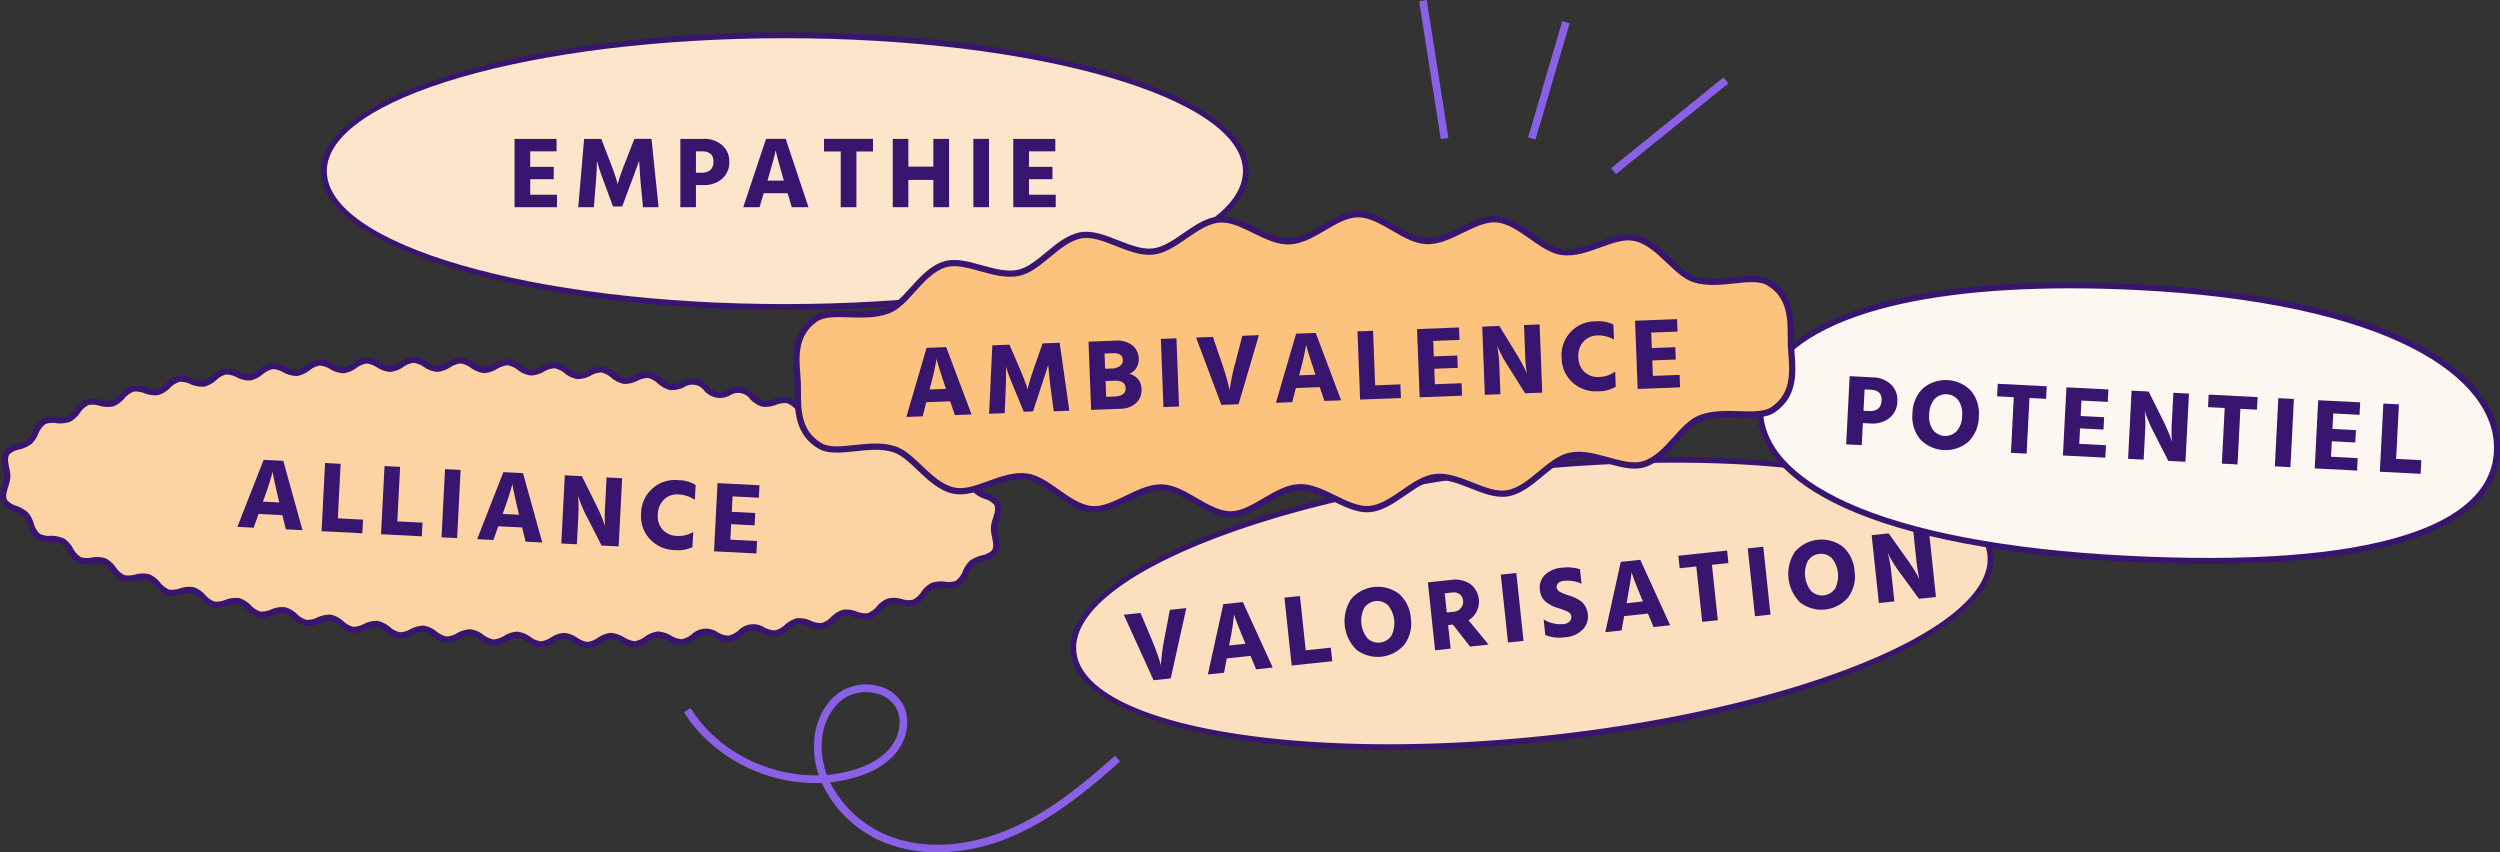 <?xml version="1.0" encoding="UTF-8"?>
<svg xmlns="http://www.w3.org/2000/svg" xmlns:xlink="http://www.w3.org/1999/xlink" id="Groupe_71946" data-name="Groupe 71946" width="591.051" height="201.527" viewBox="0 0 591.051 201.527">
  <rect x="0" y="0" width="591.051" height="201.527" fill="#333333" stroke="none"/>
  <defs>
    <clipPath id="clip-path">
      <rect id="Rectangle_5893" data-name="Rectangle 5893" width="591.05" height="201.528" fill="none"></rect>
    </clipPath>
  </defs>
  <g id="Groupe_71931" data-name="Groupe 71931" transform="translate(0 0)" clip-path="url(#clip-path)">
    <path id="Tracé_74009" data-name="Tracé 74009" d="M260.111,36.714c0-17.745-48.8-32.13-109-32.13s-109,14.385-109,32.13,48.8,32.13,109,32.13,109-14.385,109-32.13" transform="translate(34.456 3.751)" fill="#fce5ca"></path>
    <path id="Tracé_74010" data-name="Tracé 74010" d="M151.425,69.864c-60.492,0-109.706-14.729-109.706-32.834S90.932,4.2,151.425,4.2,261.13,18.925,261.13,37.03,211.917,69.864,151.425,69.864m0-64.26c-59.716,0-108.3,14.1-108.3,31.426s48.584,31.426,108.3,31.426,108.3-14.1,108.3-31.426S211.141,5.6,151.425,5.6" transform="translate(34.14 3.435)" fill="#38156e"></path>
    <path id="Tracé_74011" data-name="Tracé 74011" d="M76.934,34.2H66.9V18.06h9.937v2.946H70.612v3.664h5.557v2.922H70.612v3.664h6.322Z" transform="translate(54.747 14.779)" fill="#38156e"></path>
    <path id="Tracé_74012" data-name="Tracé 74012" d="M78.873,34.2H75.185L76.572,18.06h4.049L82.871,23.9q.576,1.459.982,2.682c.273.815.447,1.387.527,1.724l.12.478A42.771,42.771,0,0,1,86.177,23.9l2.275-5.844H92.5L94.174,34.2H90.488l-.6-6.251-.313-4.717q-.625,1.8-1.726,4.717l-2.273,6.082H83.4L81.147,27.95q-.551-1.481-.935-2.657t-.5-1.629l-.118-.431q0,1.7-.218,4.717Z" transform="translate(61.527 14.779)" fill="#38156e"></path>
    <path id="Tracé_74013" data-name="Tracé 74013" d="M94.013,28.981H92.146V34.2H88.46V18.06h5.553a6.224,6.224,0,0,1,4.348,1.509,4.946,4.946,0,0,1,1.664,3.831,5.08,5.08,0,0,1-1.737,4.119,6.409,6.409,0,0,1-4.275,1.462m-.429-7.975H92.146v5.053h1.222q2.921,0,2.92-2.658,0-2.395-2.7-2.395" transform="translate(72.39 14.779)" fill="#38156e"></path>
    <path id="Tracé_74014" data-name="Tracé 74014" d="M100.493,34.2H96.638l5.388-16.141h4.646L112.059,34.2h-3.951l-.982-3.306h-5.651Zm2.037-6.85-.169.573h3.88l-.167-.573q-.7-2.346-1.138-4c-.295-1.1-.475-1.813-.538-2.133l-.095-.478q-.194,1.317-1.773,6.61" transform="translate(79.082 14.779)" fill="#38156e"></path>
    <path id="Tracé_74015" data-name="Tracé 74015" d="M118.724,21.03H114.8V34.2h-3.711V21.03h-3.951V18.059h11.59Z" transform="translate(87.671 14.779)" fill="#38156e"></path>
    <path id="Tracé_74016" data-name="Tracé 74016" d="M129.39,34.2h-3.713V27.759h-5.915V34.2h-3.686V18.06h3.686V24.62h5.915V18.06h3.713Z" transform="translate(94.989 14.779)" fill="#38156e"></path>
    <rect id="Rectangle_5886" data-name="Rectangle 5886" width="3.688" height="16.141" transform="translate(230.127 32.837)" fill="#38156e"></rect>
    <path id="Tracé_74017" data-name="Tracé 74017" d="M141.781,34.2H131.747V18.06h9.937v2.946h-6.226v3.664h5.557v2.922h-5.557v3.664h6.322Z" transform="translate(107.814 14.779)" fill="#38156e"></path>
    <path id="Tracé_74018" data-name="Tracé 74018" d="M234.667,86.473c.091-1.786,1.627-4.006.687-5.764-.787-1.475-3.593-1.686-5.053-3.124-1.209-1.189-1.293-3.977-2.931-5.131-1.415-1-4.108-.2-5.824-1.166-1.527-.858-2.2-3.575-3.957-4.4-1.6-.756-4.142.425-5.922-.3-1.651-.676-2.618-3.306-4.415-3.957-1.687-.609-4.12.786-5.93.2-1.715-.555-2.866-3.111-4.684-3.642-1.738-.506-4.084,1.031-5.911.549-1.755-.464-3.035-2.957-4.87-3.4-1.766-.422-4.037,1.22-5.873.82-1.778-.387-3.16-2.828-5-3.191-1.789-.355-4,1.371-5.844,1.04-1.8-.324-3.269-2.713-5.119-3.015-1.806-.295-3.959,1.5-5.81,1.231-1.813-.265-3.353-2.609-5.206-2.853-1.817-.24-3.915,1.622-5.768,1.4-1.824-.215-3.433-2.511-5.29-2.7-1.827-.189-3.875,1.729-5.733,1.562-1.831-.165-3.5-2.418-5.36-2.562-1.837-.142-3.833,1.831-5.7,1.711-1.84-.118-3.569-2.327-5.431-2.424s-3.8,1.927-5.64,1.857c-1.86-.071-3.642-2.237-5.48-2.284-1.862-.049-3.753,2.022-5.59,2-1.864-.024-3.7-2.142-5.539-2.142-1.866,0-3.7,2.124-5.535,2.149-1.869.027-3.766-2.038-5.6-1.986-1.869.053-3.644,2.226-5.477,2.306-1.869.082-3.828-1.927-5.657-1.82-1.871.111-3.577,2.338-5.4,2.477-1.871.142-3.895-1.8-5.713-1.633-1.871.175-3.5,2.46-5.31,2.664-1.869.211-3.964-1.655-5.768-1.415-1.867.249-3.4,2.6-5.188,2.88-1.866.293-4.042-1.475-5.822-1.149-1.866.342-3.271,2.768-5.035,3.144-1.86.4-4.139-1.238-5.88-.8-1.855.464-3.088,2.98-4.8,3.486-1.846.544-4.257-.891-5.926-.3-1.831.647-2.784,3.28-4.393,3.98-1.8.784-4.4-.284-5.906.564-1.749.982-2.117,3.746-3.438,4.808-1.6,1.278-4.406,1.2-5.339,2.587-1.111,1.649.193,4.013.1,5.8S-.235,78.521.706,80.28C1.495,81.754,4.3,81.965,5.759,83.4c1.209,1.189,1.293,3.977,2.933,5.131,1.413,1,4.106.2,5.822,1.166,1.527.858,2.2,3.575,3.957,4.4,1.6.756,4.144-.425,5.922.3,1.651.676,2.618,3.306,4.415,3.957,1.687.609,4.12-.786,5.93-.2,1.717.555,2.866,3.111,4.686,3.642,1.737.506,4.082-1.031,5.91-.549,1.755.464,3.037,2.957,4.87,3.4,1.766.422,4.039-1.22,5.873-.82,1.778.387,3.16,2.828,5,3.191,1.791.355,4-1.371,5.846-1.04,1.8.324,3.268,2.713,5.117,3.015,1.807.295,3.959-1.5,5.811-1.231,1.811.267,3.353,2.609,5.2,2.853,1.818.24,3.915-1.622,5.77-1.4,1.822.215,3.431,2.511,5.288,2.7,1.829.189,3.877-1.729,5.735-1.562,1.831.165,3.5,2.418,5.359,2.562,1.837.142,3.835-1.831,5.7-1.711,1.84.118,3.569,2.327,5.431,2.424s3.8-1.927,5.64-1.857c1.862.073,3.644,2.237,5.48,2.284,1.862.049,3.753-2.022,5.59-2,1.864.024,3.7,2.14,5.539,2.14,1.866,0,3.7-2.124,5.537-2.149,1.867-.027,3.764,2.04,5.6,1.987,1.869-.055,3.644-2.227,5.475-2.307,1.871-.082,3.829,1.927,5.657,1.82,1.871-.111,3.578-2.338,5.4-2.477,1.871-.142,3.895,1.8,5.713,1.633,1.871-.175,3.5-2.46,5.31-2.664,1.871-.211,3.966,1.655,5.768,1.415,1.867-.249,3.4-2.6,5.188-2.88,1.867-.293,4.044,1.475,5.822,1.149,1.866-.342,3.271-2.768,5.035-3.144,1.862-.4,4.14,1.238,5.882.8,1.855-.464,3.086-2.98,4.8-3.486,1.847-.544,4.257.891,5.928.3,1.831-.647,2.782-3.28,4.391-3.98,1.8-.784,4.4.284,5.908-.564,1.747-.982,2.115-3.746,3.438-4.806,1.595-1.28,4.4-1.2,5.337-2.587,1.113-1.651-.191-4.015-.1-5.8" transform="translate(0.329 38.285)" fill="#fcd4a4"></path>
    <path id="Tracé_74019" data-name="Tracé 74019" d="M138.908,115.262a6.538,6.538,0,0,1-3.129-1.16,5.589,5.589,0,0,0-2.417-.978,6.143,6.143,0,0,0-2.4.906,6.992,6.992,0,0,1-3.2,1.093,6.5,6.5,0,0,1-3.1-1.244,5.623,5.623,0,0,0-2.389-1.04,5.725,5.725,0,0,0-2.431.846,6.469,6.469,0,0,1-3.218,1.009,6.587,6.587,0,0,1-3.108-1.333,5.576,5.576,0,0,0-2.335-1.091,5.743,5.743,0,0,0-2.487.791,6.765,6.765,0,0,1-3.215.92,6.612,6.612,0,0,1-3.073-1.415,5.561,5.561,0,0,0-2.3-1.149,6.014,6.014,0,0,0-2.509.727,6.654,6.654,0,0,1-3.237.836,6.6,6.6,0,0,1-3.035-1.5,5.569,5.569,0,0,0-2.264-1.207,5.539,5.539,0,0,0-2.527.658,6.468,6.468,0,0,1-3.249.744,6.568,6.568,0,0,1-3-1.586,5.549,5.549,0,0,0-2.218-1.267,5.67,5.67,0,0,0-2.551.582,6.532,6.532,0,0,1-3.271.647,6.573,6.573,0,0,1-2.957-1.684,5.569,5.569,0,0,0-2.173-1.335,5.674,5.674,0,0,0-2.571.5,6.387,6.387,0,0,1-3.286.538,6.569,6.569,0,0,1-2.9-1.789,5.521,5.521,0,0,0-2.109-1.4,5.577,5.577,0,0,0-2.593.4,6.442,6.442,0,0,1-3.3.413,6.615,6.615,0,0,1-2.844-1.917,5.557,5.557,0,0,0-2.04-1.484,5.681,5.681,0,0,0-2.627.285,6.39,6.39,0,0,1-3.3.258,6.6,6.6,0,0,1-2.764-2.071,5.533,5.533,0,0,0-1.942-1.576,5.72,5.72,0,0,0-2.646.131,6.29,6.29,0,0,1-3.306.058A6.56,6.56,0,0,1,26.237,97.1a5.553,5.553,0,0,0-1.791-1.686,5.949,5.949,0,0,0-2.667-.089,6.29,6.29,0,0,1-3.291-.227,6.664,6.664,0,0,1-2.462-2.606,5.553,5.553,0,0,0-1.54-1.824,6.279,6.279,0,0,0-2.66-.476A5.986,5.986,0,0,1,8.6,89.462,6.469,6.469,0,0,1,6.58,86.229a5.8,5.8,0,0,0-1.006-1.977A7.455,7.455,0,0,0,3.267,82.96,5.348,5.348,0,0,1,.391,80.952c-.747-1.395-.267-2.926.158-4.275a8.292,8.292,0,0,0,.444-1.871A8.2,8.2,0,0,0,.74,72.9c-.285-1.384-.609-2.951.276-4.262a5.358,5.358,0,0,1,3.064-1.7A7.382,7.382,0,0,0,6.5,65.891a5.778,5.778,0,0,0,1.2-1.862,6.466,6.466,0,0,1,2.338-3.013,5.947,5.947,0,0,1,3.284-.395,6.184,6.184,0,0,0,2.693-.2,5.557,5.557,0,0,0,1.72-1.657,6.656,6.656,0,0,1,2.718-2.342,6.247,6.247,0,0,1,3.3.111,6.015,6.015,0,0,0,2.664.18,5.558,5.558,0,0,0,1.955-1.495,6.607,6.607,0,0,1,2.873-2,6.367,6.367,0,0,1,3.284.4,5.667,5.667,0,0,0,2.622.4,5.52,5.52,0,0,0,2.093-1.371,6.6,6.6,0,0,1,2.964-1.777,6.331,6.331,0,0,1,3.262.6,5.7,5.7,0,0,0,2.578.549,5.515,5.515,0,0,0,2.18-1.267A6.58,6.58,0,0,1,53.25,49.13a6.428,6.428,0,0,1,3.24.746,5.829,5.829,0,0,0,2.544.669,5.56,5.56,0,0,0,2.247-1.184,6.594,6.594,0,0,1,3.077-1.482,6.329,6.329,0,0,1,3.215.869,5.55,5.55,0,0,0,2.511.76,5.562,5.562,0,0,0,2.3-1.1A6.576,6.576,0,0,1,75.5,47.031a6.513,6.513,0,0,1,3.191.978,5.406,5.406,0,0,0,2.48.84,5.568,5.568,0,0,0,2.34-1.035,6.619,6.619,0,0,1,3.146-1.273,6.514,6.514,0,0,1,3.16,1.075,4.917,4.917,0,0,0,2.447.913,5.555,5.555,0,0,0,2.375-.969,6.591,6.591,0,0,1,3.173-1.178h0a6.538,6.538,0,0,1,3.129,1.16,5.58,5.58,0,0,0,2.417.978,6.09,6.09,0,0,0,2.4-.906,7.166,7.166,0,0,1,3.2-1.093,6.527,6.527,0,0,1,3.1,1.244,5.622,5.622,0,0,0,2.387,1.042,4.812,4.812,0,0,0,2.427-.846,6.4,6.4,0,0,1,3.224-1.009,6.569,6.569,0,0,1,3.108,1.333,5.578,5.578,0,0,0,2.331,1.089,5.567,5.567,0,0,0,2.486-.789,6.73,6.73,0,0,1,3.22-.92,6.58,6.58,0,0,1,3.071,1.415,5.583,5.583,0,0,0,2.3,1.147,5.838,5.838,0,0,0,2.507-.727,6.727,6.727,0,0,1,3.237-.835,6.582,6.582,0,0,1,3.037,1.5,5.568,5.568,0,0,0,2.262,1.206,5.733,5.733,0,0,0,2.529-.658,6.459,6.459,0,0,1,3.249-.744,6.562,6.562,0,0,1,3,1.586,5.555,5.555,0,0,0,2.218,1.269,5.616,5.616,0,0,0,2.551-.584,4.827,4.827,0,0,1,6.228,1.036,3.566,3.566,0,0,0,4.746.835,6.421,6.421,0,0,1,3.284-.538,6.589,6.589,0,0,1,2.9,1.789,5.519,5.519,0,0,0,2.111,1.4,5.608,5.608,0,0,0,2.595-.4,6.508,6.508,0,0,1,3.293-.415,6.62,6.62,0,0,1,2.846,1.917,5.542,5.542,0,0,0,2.04,1.484,5.726,5.726,0,0,0,2.622-.284,6.4,6.4,0,0,1,3.306-.258,6.581,6.581,0,0,1,2.766,2.071,5.513,5.513,0,0,0,1.938,1.575,5.733,5.733,0,0,0,2.649-.131,6.309,6.309,0,0,1,3.306-.058,6.577,6.577,0,0,1,2.651,2.28,5.56,5.56,0,0,0,1.791,1.687,5.959,5.959,0,0,0,2.669.089,6.283,6.283,0,0,1,3.289.229,6.634,6.634,0,0,1,2.462,2.6,5.536,5.536,0,0,0,1.542,1.824,6.274,6.274,0,0,0,2.66.476,5.98,5.98,0,0,1,3.224.727,6.457,6.457,0,0,1,2.018,3.233,5.829,5.829,0,0,0,1.006,1.977,7.486,7.486,0,0,0,2.309,1.293,5.348,5.348,0,0,1,2.877,2.007c.747,1.395.265,2.926-.158,4.275a8.174,8.174,0,0,0-.444,1.871,8.116,8.116,0,0,0,.251,1.906c.286,1.382.607,2.951-.275,4.262a5.338,5.338,0,0,1-3.064,1.7,7.444,7.444,0,0,0-2.424,1.049,5.8,5.8,0,0,0-1.2,1.864,6.46,6.46,0,0,1-2.335,3.011,5.986,5.986,0,0,1-3.284.395,6.187,6.187,0,0,0-2.691.2,5.538,5.538,0,0,0-1.72,1.657,6.672,6.672,0,0,1-2.72,2.342,6.2,6.2,0,0,1-3.3-.109,5.972,5.972,0,0,0-2.666-.18,5.535,5.535,0,0,0-1.955,1.493,6.592,6.592,0,0,1-2.873,2,6.325,6.325,0,0,1-3.286-.4,5.683,5.683,0,0,0-2.62-.4A5.547,5.547,0,0,0,197.475,109a6.626,6.626,0,0,1-2.962,1.778,6.457,6.457,0,0,1-3.26-.6,5.779,5.779,0,0,0-2.58-.551,5.532,5.532,0,0,0-2.182,1.267,6.557,6.557,0,0,1-3.026,1.615,6.355,6.355,0,0,1-3.237-.746,5.7,5.7,0,0,0-2.544-.669,5.577,5.577,0,0,0-2.249,1.184,4.824,4.824,0,0,1-6.288.615,3.577,3.577,0,0,0-4.815.344,6.565,6.565,0,0,1-3.111,1.371,6.446,6.446,0,0,1-3.189-.978,5.655,5.655,0,0,0-2.478-.84,5.549,5.549,0,0,0-2.34,1.035,6.589,6.589,0,0,1-3.148,1.273,6.665,6.665,0,0,1-3.162-1.075,5.729,5.729,0,0,0-2.422-.913h-.025a5.557,5.557,0,0,0-2.371.969,6.6,6.6,0,0,1-3.175,1.178Zm-5.568-3.6h.038a6.659,6.659,0,0,1,3.131,1.175,5.474,5.474,0,0,0,2.4.966h0a5.508,5.508,0,0,0,2.44-.984,6.609,6.609,0,0,1,3.086-1.166,7.8,7.8,0,0,1,3.164,1.089,6.437,6.437,0,0,0,2.424.9,5.533,5.533,0,0,0,2.42-1.053,6.615,6.615,0,0,1,3.046-1.255,6.943,6.943,0,0,1,3.2,1,5.593,5.593,0,0,0,2.444.826,5.548,5.548,0,0,0,2.393-1.131,4.911,4.911,0,0,1,6.235-.453,5.2,5.2,0,0,0,2.464.742,5.542,5.542,0,0,0,2.362-1.218,4.915,4.915,0,0,1,6.2-.676,5.59,5.59,0,0,0,2.482.649,5.53,5.53,0,0,0,2.318-1.32,6.578,6.578,0,0,1,2.853-1.558,6.76,6.76,0,0,1,3.308.624,5.449,5.449,0,0,0,2.5.531,5.568,5.568,0,0,0,2.267-1.446,6.578,6.578,0,0,1,2.746-1.7,6.865,6.865,0,0,1,3.346.429,5.249,5.249,0,0,0,2.511.378,5.5,5.5,0,0,0,2.195-1.613,6.524,6.524,0,0,1,2.575-1.862,6.926,6.926,0,0,1,3.377.151,5.249,5.249,0,0,0,2.513.162,5.554,5.554,0,0,0,2.066-1.88,6.593,6.593,0,0,1,2.278-2.082,7.275,7.275,0,0,1,3.36-.318,5,5,0,0,0,2.48-.211A5.376,5.376,0,0,0,227.7,96.97a6.8,6.8,0,0,1,1.595-2.357,8.646,8.646,0,0,1,2.913-1.307,4.422,4.422,0,0,0,2.277-1.116c.54-.8.305-1.942.056-3.149a9.163,9.163,0,0,1-.278-2.277,9.293,9.293,0,0,1,.507-2.237c.371-1.176.722-2.291.265-3.146a4.459,4.459,0,0,0-2.157-1.349,8.569,8.569,0,0,1-2.766-1.6,6.808,6.808,0,0,1-1.349-2.506,5.362,5.362,0,0,0-1.491-2.551,5.032,5.032,0,0,0-2.447-.464,7.236,7.236,0,0,1-3.313-.662,6.581,6.581,0,0,1-2.051-2.3,5.519,5.519,0,0,0-1.86-2.078,5.173,5.173,0,0,0-2.513-.1,6.949,6.949,0,0,1-3.375-.193,6.541,6.541,0,0,1-2.369-2.115,5.5,5.5,0,0,0-2.017-1.831,5.3,5.3,0,0,0-2.533.122,6.86,6.86,0,0,1-3.375.085,6.6,6.6,0,0,1-2.553-1.964,5.508,5.508,0,0,0-2.109-1.669,5.329,5.329,0,0,0-2.538.271,6.754,6.754,0,0,1-3.353.28,6.568,6.568,0,0,1-2.68-1.842,5.506,5.506,0,0,0-2.173-1.547,5.41,5.41,0,0,0-2.529.387,6.746,6.746,0,0,1-3.331.435,6.592,6.592,0,0,1-2.766-1.737,3.481,3.481,0,0,0-4.746-.967,4.9,4.9,0,0,1-6.15-1.086,3.493,3.493,0,0,0-4.779-.8,6.726,6.726,0,0,1-3.284.664,6.585,6.585,0,0,1-2.9-1.556,5.5,5.5,0,0,0-2.3-1.3,5.569,5.569,0,0,0-2.5.647,6.721,6.721,0,0,1-3.258.758,6.618,6.618,0,0,1-2.949-1.475,5.533,5.533,0,0,0-2.329-1.227,5.2,5.2,0,0,0-2.489.715,6.674,6.674,0,0,1-3.235.847,6.6,6.6,0,0,1-2.993-1.4,5.543,5.543,0,0,0-2.358-1.164,5.32,5.32,0,0,0-2.475.78,6.47,6.47,0,0,1-3.211.931,6.618,6.618,0,0,1-3.035-1.32,5.534,5.534,0,0,0-2.386-1.1,6.018,6.018,0,0,0-2.482.853,6.335,6.335,0,0,1-3.151,1,6.673,6.673,0,0,1-3.095-1.255,5.487,5.487,0,0,0-2.377-1.031,5.926,5.926,0,0,0-2.46.916,6.7,6.7,0,0,1-3.08,1.084h-.038a6.7,6.7,0,0,1-3.131-1.173,5.443,5.443,0,0,0-2.4-.967h0a5.524,5.524,0,0,0-2.44.982,6.6,6.6,0,0,1-3.086,1.167h-.045a6.791,6.791,0,0,1-3.12-1.089,5.564,5.564,0,0,0-2.42-.9,5.53,5.53,0,0,0-2.42,1.055,6.647,6.647,0,0,1-3.046,1.253,6.677,6.677,0,0,1-3.2-1,5.318,5.318,0,0,0-2.447-.826,5.542,5.542,0,0,0-2.393,1.133,6.615,6.615,0,0,1-3,1.344,6.992,6.992,0,0,1-3.233-.891,5.262,5.262,0,0,0-2.466-.742,5.532,5.532,0,0,0-2.362,1.218A6.587,6.587,0,0,1,59.2,52a6.545,6.545,0,0,1-3.269-.767,5.6,5.6,0,0,0-2.484-.649,5.541,5.541,0,0,0-2.318,1.32,6.581,6.581,0,0,1-2.851,1.558,6.86,6.86,0,0,1-3.308-.622,5.4,5.4,0,0,0-2.5-.531A5.573,5.573,0,0,0,40.2,53.75a6.567,6.567,0,0,1-2.744,1.695,6.841,6.841,0,0,1-3.346-.429,5.266,5.266,0,0,0-2.511-.378A5.486,5.486,0,0,0,29.4,56.252a6.58,6.58,0,0,1-2.573,1.862,6.949,6.949,0,0,1-3.377-.153,5.3,5.3,0,0,0-2.513-.162,5.556,5.556,0,0,0-2.066,1.88A6.593,6.593,0,0,1,16.6,61.761a7.23,7.23,0,0,1-3.362.318,5.052,5.052,0,0,0-2.478.213,5.363,5.363,0,0,0-1.746,2.386,6.734,6.734,0,0,1-1.595,2.353,8.613,8.613,0,0,1-2.909,1.307,4.408,4.408,0,0,0-2.277,1.118c-.542.8-.305,1.94-.058,3.148a9.253,9.253,0,0,1,.28,2.277,9.385,9.385,0,0,1-.509,2.237c-.371,1.176-.72,2.291-.264,3.146a4.461,4.461,0,0,0,2.155,1.349,8.6,8.6,0,0,1,2.768,1.6,6.8,6.8,0,0,1,1.347,2.5,5.377,5.377,0,0,0,1.491,2.551,5.032,5.032,0,0,0,2.447.464,7.236,7.236,0,0,1,3.313.662,6.542,6.542,0,0,1,2.051,2.3,5.57,5.57,0,0,0,1.86,2.077,5.239,5.239,0,0,0,2.513.095A6.925,6.925,0,0,1,25,94.059a6.584,6.584,0,0,1,2.369,2.113A5.5,5.5,0,0,0,29.386,98a5.386,5.386,0,0,0,2.537-.12,6.838,6.838,0,0,1,3.369-.087,6.6,6.6,0,0,1,2.557,1.967,5.539,5.539,0,0,0,2.107,1.669,5.362,5.362,0,0,0,2.537-.273,6.722,6.722,0,0,1,3.357-.282,6.574,6.574,0,0,1,2.678,1.842,5.548,5.548,0,0,0,2.175,1.549,5.407,5.407,0,0,0,2.531-.389,6.763,6.763,0,0,1,3.328-.435,6.574,6.574,0,0,1,2.766,1.737,5.507,5.507,0,0,0,2.222,1.453,5.49,5.49,0,0,0,2.524-.485,6.647,6.647,0,0,1,3.308-.556,6.621,6.621,0,0,1,2.842,1.642,5.494,5.494,0,0,0,2.262,1.369A5.387,5.387,0,0,0,75,108.036a6.666,6.666,0,0,1,3.286-.662,6.588,6.588,0,0,1,2.895,1.555,5.54,5.54,0,0,0,2.3,1.3,5.6,5.6,0,0,0,2.5-.647,6.71,6.71,0,0,1,3.258-.758,6.619,6.619,0,0,1,2.951,1.476,5.517,5.517,0,0,0,2.327,1.227A5.217,5.217,0,0,0,97,110.807a6.774,6.774,0,0,1,3.237-.847,6.588,6.588,0,0,1,2.993,1.4,5.558,5.558,0,0,0,2.357,1.164,5.679,5.679,0,0,0,2.473-.782,6.559,6.559,0,0,1,3.211-.931,6.611,6.611,0,0,1,3.037,1.322,5.522,5.522,0,0,0,2.387,1.1,6.269,6.269,0,0,0,2.478-.853,6.352,6.352,0,0,1,3.153-1,6.643,6.643,0,0,1,3.095,1.253,5.5,5.5,0,0,0,2.377,1.031,5.406,5.406,0,0,0,2.462-.916,6.682,6.682,0,0,1,3.077-1.084" transform="translate(0 37.956)" fill="#38156e"></path>
    <path id="Tracé_74020" data-name="Tracé 74020" d="M34.715,75.831l-3.849-.2,6.206-15.843,4.642.238,4.555,16.394-3.946-.2-.811-3.351-5.646-.289ZM37.1,69.1l-.2.566,3.873.2-.138-.582c-.38-1.586-.693-2.938-.929-4.053s-.382-1.833-.429-2.155l-.071-.484A68.356,68.356,0,0,1,37.1,69.1" transform="translate(25.259 48.929)" fill="#38156e"></path>
    <path id="Tracé_74021" data-name="Tracé 74021" d="M51.446,76.814l-9.635-.493L42.636,60.2l3.682.189-.662,12.892,5.955.305Z" transform="translate(34.215 49.264)" fill="#38156e"></path>
    <path id="Tracé_74022" data-name="Tracé 74022" d="M59.18,77.21l-9.637-.495.826-16.12,3.684.189L53.39,73.677l5.955.305Z" transform="translate(40.543 49.588)" fill="#38156e"></path>
    <rect id="Rectangle_5887" data-name="Rectangle 5887" width="16.141" height="3.687" transform="translate(104.387 127.037) rotate(-87.06)" fill="#38156e"></rect>
    <path id="Tracé_74023" data-name="Tracé 74023" d="M65.888,77.429l-3.851-.2,6.206-15.843,4.642.238L77.44,78.021l-3.946-.2-.811-3.351-5.646-.289Zm2.384-6.735-.2.566,3.873.2-.138-.582c-.38-1.586-.693-2.938-.929-4.053s-.382-1.833-.429-2.155l-.071-.484a68.359,68.359,0,0,1-2.109,6.51" transform="translate(50.767 50.237)" fill="#38156e"></path>
    <path id="Tracé_74024" data-name="Tracé 74024" d="M76.661,78.107l-3.68-.189.826-16.12,4.04.209,3.413,6.864q.72,1.448,1.238,2.713a17.544,17.544,0,0,1,.664,1.773l.165.536a38.276,38.276,0,0,1,.013-4.917l.34-6.671,3.686.189L86.54,78.612,82.5,78.4l-3.508-6.868a28.823,28.823,0,0,1-1.222-2.618q-.524-1.285-.706-1.895l-.162-.607a30.691,30.691,0,0,1,.1,5.017Z" transform="translate(59.723 50.571)" fill="#38156e"></path>
    <path id="Tracé_74025" data-name="Tracé 74025" d="M95.5,78.274a8.03,8.03,0,0,1-4.257.693,8.233,8.233,0,0,1-5.8-2.588,7.86,7.86,0,0,1-2.077-6.041,7.948,7.948,0,0,1,8.752-7.9,7.942,7.942,0,0,1,4.137,1.124L96.071,67.1a7.5,7.5,0,0,0-3.937-1.3,4.369,4.369,0,0,0-3.322,1.184,4.985,4.985,0,0,0-1.5,3.557,4.758,4.758,0,0,0,1.133,3.595,4.628,4.628,0,0,0,3.331,1.476,6.445,6.445,0,0,0,3.909-.949Z" transform="translate(68.209 51.086)" fill="#38156e"></path>
    <path id="Tracé_74026" data-name="Tracé 74026" d="M102.86,79.447l-10.021-.513.826-16.118,9.924.507-.151,2.94-6.219-.318L97.034,69.6l5.55.285-.149,2.918-5.55-.285L96.7,76.182l6.315.325Z" transform="translate(75.974 51.405)" fill="#38156e"></path>
    <path id="Tracé_74027" data-name="Tracé 74027" d="M356.374,82.223c-1.88-17.645-51.93-26.786-111.789-20.416S137.716,87.643,139.592,105.288,191.52,132.074,251.384,125.7,358.251,99.868,356.374,82.223" transform="translate(114.189 48.919)" fill="#fcdfbe"></path>
    <path id="Tracé_74028" data-name="Tracé 74028" d="M215.126,128.713c-42.767,0-74.408-8.866-75.917-23.047-1.915-18,45.466-37.856,105.618-44.255S355.474,64.447,357.39,82.453s-45.466,37.856-105.618,44.256a348.49,348.49,0,0,1-36.647,2m67.024-67.94a353.234,353.234,0,0,0-37.174,2.037c-59.383,6.319-106.2,25.477-104.369,42.707s51.635,26.106,111.017,19.793S357.823,99.832,355.99,82.6c-1.433-13.463-32.154-21.829-73.841-21.829" transform="translate(113.873 48.615)" fill="#38156e"></path>
    <path id="Tracé_74029" data-name="Tracé 74029" d="M157.209,95.688l-4.051.429-7.042-15.479,3.955-.42,2.611,6.2q.706,1.661,1.255,3.2t.744,2.244l.2.726a48.282,48.282,0,0,1,.875-6.5L157,79.479l3.9-.416Z" transform="translate(119.571 64.7)" fill="#38156e"></path>
    <path id="Tracé_74030" data-name="Tracé 74030" d="M160.881,94.983l-3.833.409L160.7,78.771l4.62-.489,7.064,15.478-3.929.418L167.129,91l-5.622.6Zm1.3-7.024-.105.589,3.857-.411-.227-.555q-.938-2.258-1.555-3.853t-.76-2.064l-.145-.467a68.212,68.212,0,0,1-1.064,6.761" transform="translate(128.518 64.061)" fill="#38156e"></path>
    <path id="Tracé_74031" data-name="Tracé 74031" d="M178.306,92.91l-9.594,1.02L167,77.88l3.666-.387,1.366,12.834,5.93-.631Z" transform="translate(136.665 63.415)" fill="#38156e"></path>
    <path id="Tracé_74032" data-name="Tracé 74032" d="M190.495,83.758a8.407,8.407,0,0,1-1.5,6.191,8.3,8.3,0,0,1-11.368,1.22,9.509,9.509,0,0,1-1.26-11.945A8.312,8.312,0,0,1,187.74,78a8.447,8.447,0,0,1,2.755,5.753M179.469,81.3a6.7,6.7,0,0,0,.764,7.168,3.719,3.719,0,0,0,5.668-.6,6.69,6.69,0,0,0-.764-7.166,3.721,3.721,0,0,0-5.668.6" transform="translate(143.05 62.429)" fill="#38156e"></path>
    <path id="Tracé_74033" data-name="Tracé 74033" d="M191.027,91.671l-3.666.391-1.709-16.049,5.548-.593a6.361,6.361,0,0,1,4.475.971,5.224,5.224,0,0,1-.4,8.59l4.731,5.735-4.382.466-4.069-5.2-1.122.118Zm.418-13.267-1.811.193.482,4.528,1.74-.185A2.366,2.366,0,0,0,193.2,78.81a2.383,2.383,0,0,0-1.753-.405" transform="translate(151.926 61.676)" fill="#38156e"></path>
    <rect id="Rectangle_5888" data-name="Rectangle 5888" width="3.69" height="16.139" transform="translate(354.816 135.855) rotate(-6.081)" fill="#38156e"></rect>
    <path id="Tracé_74034" data-name="Tracé 74034" d="M211.557,84.807a4.4,4.4,0,0,1-1.222,3.682,6.409,6.409,0,0,1-4.1,1.8,9.449,9.449,0,0,1-4.724-.513l-.393-3.689a7.757,7.757,0,0,0,4.786,1.08,2.163,2.163,0,0,0,1.335-.585,1.5,1.5,0,0,0,.3-1.66,1.058,1.058,0,0,0-.3-.378,3.655,3.655,0,0,0-.4-.282,4.1,4.1,0,0,0-.556-.251c-.244-.1-.449-.175-.615-.238s-.415-.147-.74-.26-.586-.191-.784-.249a7.616,7.616,0,0,1-2.677-1.5,4.026,4.026,0,0,1-1.236-2.686A4.161,4.161,0,0,1,201.4,75.57a6.41,6.41,0,0,1,4.079-1.722,9.835,9.835,0,0,1,4.231.365l.365,3.431a7.913,7.913,0,0,0-4.12-.693,2.249,2.249,0,0,0-1.376.533,1.187,1.187,0,0,0-.385,1.026,1.344,1.344,0,0,0,.709,1,8.76,8.76,0,0,0,1.891.8c.515.169.944.322,1.287.453a10.356,10.356,0,0,1,1.193.573,4.481,4.481,0,0,1,1.1.82,4.705,4.705,0,0,1,.76,1.136,4.462,4.462,0,0,1,.425,1.52" transform="translate(163.831 60.371)" fill="#38156e"></path>
    <path id="Tracé_74035" data-name="Tracé 74035" d="M212.556,89.485l-3.833.409,3.649-16.621,4.62-.489,7.064,15.478-3.928.418L218.8,85.5l-5.62.6Zm1.3-7.024-.107.589,3.858-.411-.229-.555q-.936-2.258-1.553-3.853c-.409-1.066-.665-1.755-.76-2.064l-.145-.467q-.055,1.331-1.064,6.761" transform="translate(170.805 59.562)" fill="#38156e"></path>
    <path id="Tracé_74036" data-name="Tracé 74036" d="M230.059,74.536l-3.9.416,1.393,13.1-3.691.391-1.395-13.1-3.928.42-.315-2.955,11.525-1.226Z" transform="translate(178.577 58.579)" fill="#38156e"></path>
    <rect id="Rectangle_5889" data-name="Rectangle 5889" width="3.688" height="16.139" transform="translate(413.203 129.644) rotate(-6.084)" fill="#38156e"></rect>
    <path id="Tracé_74037" data-name="Tracé 74037" d="M248.192,77.617a8.412,8.412,0,0,1-1.5,6.191,8.3,8.3,0,0,1-11.368,1.222,9.51,9.51,0,0,1-1.26-11.945,8.307,8.307,0,0,1,11.372-1.22,8.441,8.441,0,0,1,2.753,5.751m-11.025-2.451a6.694,6.694,0,0,0,.764,7.168,3.723,3.723,0,0,0,5.668-.6,6.689,6.689,0,0,0-.764-7.166,3.718,3.718,0,0,0-5.668.6" transform="translate(190.267 57.405)" fill="#38156e"></path>
    <path id="Tracé_74038" data-name="Tracé 74038" d="M248.725,85.888l-3.668.389-1.706-16.049,4.022-.427,4.444,6.244c.626.882,1.175,1.707,1.649,2.486a17.753,17.753,0,0,1,.933,1.647l.247.505a39.419,39.419,0,0,1-.758-4.859l-.707-6.642,3.669-.389,1.707,16.049-4.022.425-4.542-6.237a27.357,27.357,0,0,1-1.615-2.389c-.478-.793-.811-1.378-.995-1.762l-.256-.575a30.225,30.225,0,0,1,.886,4.939Z" transform="translate(199.144 56.297)" fill="#38156e"></path>
    <path id="Tracé_74039" data-name="Tracé 74039" d="M403.054,76.434c.909-17.721-24.3-35.81-84.42-38.891s-88.862,10.277-89.769,28,26.359,33.1,86.48,36.176,86.8-7.562,87.709-25.284" transform="translate(187.27 30.36)" fill="#fcf7f0"></path>
    <path id="Tracé_74040" data-name="Tracé 74040" d="M335.177,103.266q-9.2,0-19.551-.529c-28.359-1.455-51.312-5.833-66.38-12.661-14.074-6.377-21.255-14.765-20.767-24.255.489-9.557,8.5-17.314,23.151-22.431,15.838-5.526,39.138-7.686,67.358-6.235,27.857,1.427,50.468,6.281,65.384,14.036,13.2,6.859,20.2,15.949,19.7,25.595-.487,9.526-7.937,16.616-22.142,21.078-11.445,3.595-27.124,5.4-46.755,5.4m-32.7-65.142c-20.68,0-37.9,2.237-50.386,6.6-14.072,4.91-21.751,12.23-22.209,21.171-.455,8.864,6.441,16.785,19.942,22.9,14.909,6.757,37.689,11.092,65.873,12.537,28.815,1.482,50.952-.142,65.813-4.809,13.585-4.266,20.7-10.932,21.156-19.807.464-9.064-6.264-17.685-18.943-24.277-14.741-7.662-37.15-12.459-64.807-13.878q-8.534-.439-16.438-.436" transform="translate(186.953 30.046)" fill="#38156e"></path>
    <path id="Tracé_74041" data-name="Tracé 74041" d="M245.854,60.1l-1.867-.1-.265,5.213-3.684-.187.829-16.121,5.546.285a6.222,6.222,0,0,1,4.264,1.729,4.953,4.953,0,0,1,1.467,3.913,5.091,5.091,0,0,1-1.947,4.024,6.417,6.417,0,0,1-4.342,1.24m-.02-7.986-1.438-.075-.26,5.046,1.22.065q2.921.147,3.057-2.506.123-2.392-2.578-2.531" transform="translate(196.431 40.027)" fill="#38156e"></path>
    <path id="Tracé_74042" data-name="Tracé 74042" d="M264.353,58.1a8.415,8.415,0,0,1-2.446,5.882,8.311,8.311,0,0,1-11.421-.575,8.441,8.441,0,0,1-1.822-6.111,8.433,8.433,0,0,1,2.448-5.882,8.314,8.314,0,0,1,11.423.575,8.421,8.421,0,0,1,1.818,6.111m-10.5-4.148a5.659,5.659,0,0,0-1.236,3.546,5.662,5.662,0,0,0,.867,3.653,3.718,3.718,0,0,0,5.693.291,5.643,5.643,0,0,0,1.235-3.544,5.659,5.659,0,0,0-.866-3.655,3.724,3.724,0,0,0-5.693-.291" transform="translate(203.478 40.436)" fill="#38156e"></path>
    <path id="Tracé_74043" data-name="Tracé 74043" d="M271.24,53.459l-3.922-.2-.675,13.154-3.708-.189.675-13.156-3.946-.2.153-2.966,11.576.593Z" transform="translate(212.492 40.835)" fill="#38156e"></path>
    <path id="Tracé_74044" data-name="Tracé 74044" d="M278.244,66.991l-10.021-.513.827-16.12,9.924.507-.151,2.942-6.219-.318-.187,3.658,5.55.284-.149,2.918-5.55-.285-.189,3.66,6.315.324Z" transform="translate(219.497 41.21)" fill="#38156e"></path>
    <path id="Tracé_74045" data-name="Tracé 74045" d="M280.374,67.1l-3.68-.189.827-16.12,4.04.209,3.411,6.864c.48.967.891,1.873,1.24,2.713a18.69,18.69,0,0,1,.666,1.773l.164.536a38.6,38.6,0,0,1,.013-4.917L287.4,51.3l3.684.187-.827,16.12-4.042-.205-3.508-6.87a28.572,28.572,0,0,1-1.22-2.618c-.349-.855-.586-1.487-.707-1.893l-.162-.607a30.488,30.488,0,0,1,.1,5.017Z" transform="translate(226.429 41.565)" fill="#38156e"></path>
    <path id="Tracé_74046" data-name="Tracé 74046" d="M298.662,54.866l-3.922-.2-.675,13.152-3.708-.189.675-13.154-3.946-.2.153-2.968,11.576.593Z" transform="translate(234.933 41.985)" fill="#38156e"></path>
    <rect id="Rectangle_5890" data-name="Rectangle 5890" width="16.141" height="3.687" transform="matrix(0.051, -0.999, 0.999, 0.051, 537.821, 110.255)" fill="#38156e"></rect>
    <path id="Tracé_74047" data-name="Tracé 74047" d="M310.979,68.669l-10.021-.513.827-16.12,9.924.507-.151,2.942-6.217-.318-.187,3.658,5.548.284-.149,2.918-5.548-.285-.189,3.66,6.313.324Z" transform="translate(246.285 42.583)" fill="#38156e"></path>
    <path id="Tracé_74048" data-name="Tracé 74048" d="M319.067,69.085l-9.637-.495.827-16.121,3.682.191-.662,12.89,5.957.305Z" transform="translate(253.217 42.938)" fill="#38156e"></path>
    <path id="Tracé_74049" data-name="Tracé 74049" d="M338.671,58.84C338.5,54.423,339.56,47.6,333.363,44c-3.955-2.295-11.435,1.135-17.414-.731-4.709-1.469-8.492-8.675-14.27-9.835-5-1-11.365,4.109-17.05,3.362-5.146-.676-9.915-7.286-15.543-7.733-5.235-.415-11.012,5.34-16.6,5.139-5.291-.193-10.623-6.362-16.174-6.35-5.328.013-10.639,6.2-16.156,6.41s-11.286-5.551-16.6-5.157c-5.533.411-10.375,6.97-15.634,7.566-5.557.627-11.759-4.669-16.951-3.855-5.58.876-9.834,7.832-14.916,8.9-5.615,1.18-12.352-3.431-17.261-2.047-5.675,1.6-8.9,9.073-13.479,10.9-5.817,2.317-13.538-.531-17.3,2.06-5.9,4.059-4.313,10.779-4.146,15.192s-.889,11.241,5.308,14.838c3.955,2.3,11.437-1.135,17.416.731,4.709,1.469,8.49,8.675,14.27,9.837,5,1,11.363-4.109,17.049-3.362,5.146.675,9.917,7.286,15.543,7.732,5.237.416,11.014-5.339,16.6-5.137,5.291.191,10.623,6.361,16.172,6.35,5.328-.013,10.639-6.2,16.156-6.41s11.286,5.551,16.6,5.157c5.533-.413,10.375-6.971,15.636-7.566,5.557-.629,11.759,4.668,16.95,3.853,5.579-.875,9.832-7.83,14.916-8.9,5.613-1.178,12.35,3.431,17.26,2.049,5.675-1.6,8.9-9.075,13.479-10.9,5.817-2.317,13.538.531,17.3-2.06,5.9-4.059,4.315-10.779,4.146-15.192" transform="translate(84.74 22.792)" fill="#fcc37e"></path>
    <path id="Tracé_74050" data-name="Tracé 74050" d="M206.542,99.883c-3.051,0-5.959-1.7-8.773-3.335-2.586-1.509-5.028-2.931-7.41-3.018-2.6-.016-5.371,1.256-8.05,2.562-2.829,1.375-5.757,2.786-8.583,2.575-3.14-.249-5.942-2.231-8.653-4.149-2.389-1.689-4.648-3.286-6.926-3.586-2.658-.34-5.591.709-8.428,1.737-3.069,1.109-5.964,2.164-8.672,1.615-3.362-.673-5.982-3.164-8.513-5.571-1.984-1.886-3.857-3.666-5.831-4.28-2.784-.869-5.931-.529-8.979-.2-3.269.351-6.361.689-8.586-.6-5.673-3.291-5.664-9.154-5.655-13.434,0-.709,0-1.386-.022-2.015s-.078-1.309-.135-2.018c-.333-4.262-.793-10.1,4.6-13.81,2.12-1.462,5.233-1.36,8.513-1.258,3.06.1,6.228.2,8.933-.882,1.924-.766,3.655-2.684,5.488-4.717,2.342-2.593,4.764-5.277,8.064-6.208,2.647-.753,5.624.075,8.773.949,2.9.807,5.906,1.64,8.537,1.086,2.251-.471,4.38-2.237,6.635-4.1,2.56-2.118,5.2-4.311,8.317-4.8,2.8-.438,5.83.756,8.759,1.913,2.769,1.095,5.639,2.231,8.223,1.937,2.371-.267,4.695-1.873,7.157-3.573,2.684-1.853,5.46-3.769,8.508-4,2.862-.2,5.817,1.224,8.661,2.613,2.66,1.3,5.382,2.64,7.964,2.544,2.553-.1,5.193-1.647,7.746-3.144,2.731-1.6,5.555-3.258,8.437-3.266h.016c3.051,0,5.961,1.695,8.775,3.335,2.584,1.506,5.026,2.928,7.41,3.015,2.618.053,5.37-1.255,8.05-2.56,2.827-1.378,5.759-2.808,8.581-2.575,3.14.247,5.942,2.231,8.653,4.149,2.389,1.691,4.65,3.286,6.928,3.588,2.66.353,5.593-.715,8.426-1.74,3.068-1.111,5.968-2.16,8.672-1.617,3.364.676,5.982,3.166,8.515,5.575,1.982,1.884,3.857,3.666,5.831,4.282,2.784.867,5.931.524,8.977.195,3.271-.356,6.361-.693,8.588.6,5.671,3.293,5.662,9.154,5.653,13.436,0,.709,0,1.387.022,2.015s.078,1.309.135,2.02c.335,4.26.795,10.1-4.6,13.808-2.12,1.46-5.224,1.366-8.515,1.258-3.057-.1-6.224-.2-8.933.88-1.922.767-3.653,2.686-5.486,4.717-2.342,2.595-4.764,5.279-8.066,6.21-2.653.749-5.626-.078-8.77-.949-2.908-.806-5.915-1.637-8.539-1.086-2.251.473-4.382,2.237-6.639,4.106-2.557,2.12-5.2,4.311-8.313,4.8-2.8.442-5.83-.756-8.759-1.913-2.771-1.095-5.637-2.244-8.224-1.937-2.369.267-4.695,1.873-7.157,3.571-2.684,1.853-5.46,3.769-8.506,4-2.878.22-5.819-1.224-8.664-2.611-2.66-1.3-5.379-2.646-7.962-2.544-2.553.1-5.193,1.646-7.748,3.146-2.729,1.6-5.551,3.258-8.433,3.266ZM190.1,92.046c.105,0,.211,0,.316.007,2.753.1,5.473,1.684,8.1,3.215s5.377,3.133,8.028,3.133h.015c2.482-.005,5.011-1.489,7.69-3.06,2.709-1.591,5.513-3.237,8.439-3.346,2.938-.14,5.844,1.311,8.668,2.689,2.793,1.364,5.44,2.655,7.9,2.466,2.647-.2,5.255-2,7.777-3.737,2.5-1.727,5.091-3.517,7.83-3.826,2.957-.34,6,.871,8.935,2.033,2.868,1.133,5.579,2.209,7.984,1.826,2.711-.425,5.2-2.486,7.6-4.475,2.295-1.9,4.669-3.868,7.277-4.417,2.986-.627,6.161.256,9.239,1.109,2.94.815,5.713,1.582,7.973.951,2.891-.816,5.168-3.338,7.37-5.779,1.951-2.162,3.795-4.206,6.037-5.1,2.993-1.191,6.462-1.08,9.53-.986,3.037.1,5.906.189,7.628-1,4.691-3.228,4.286-8.355,3.964-12.476-.06-.731-.113-1.429-.138-2.077s-.024-1.346-.022-2.077c.007-4.137.015-9.288-4.917-12.154-1.809-1.047-4.668-.736-7.686-.409-3.048.333-6.5.7-9.579-.253-2.3-.718-4.3-2.615-6.41-4.622-2.382-2.264-4.842-4.6-7.786-5.195-2.306-.475-5.01.518-7.875,1.556-3,1.087-6.11,2.2-9.124,1.813-2.642-.345-5.157-2.126-7.59-3.846-2.547-1.8-5.182-3.666-7.915-3.884-2.433-.18-5.046,1.082-7.817,2.433-2.842,1.384-5.779,2.866-8.752,2.706-2.753-.1-5.471-1.682-8.1-3.213s-5.379-3.133-8.03-3.133h-.013c-2.484.005-5.013,1.489-7.692,3.062-2.711,1.589-5.513,3.233-8.439,3.346-2.851.164-5.842-1.311-8.67-2.693-2.789-1.362-5.4-2.658-7.9-2.464-2.646.195-5.253,1.995-7.775,3.737-2.5,1.727-5.093,3.517-7.832,3.826-2.962.34-5.993-.871-8.935-2.031-2.867-1.133-5.582-2.2-7.984-1.826-2.711.424-5.2,2.484-7.6,4.477-2.295,1.9-4.668,3.866-7.275,4.413-2.982.627-6.164-.255-9.239-1.109-2.94-.816-5.715-1.591-7.975-.949-2.891.813-5.166,3.335-7.368,5.773-1.951,2.164-3.795,4.208-6.039,5.1-2.993,1.193-6.466,1.089-9.526.986-3.044-.093-5.91-.187-7.632,1-4.691,3.228-4.286,8.357-3.962,12.476.058.731.111,1.429.136,2.078s.025,1.344.024,2.075c-.007,4.139-.016,9.288,4.917,12.152,1.807,1.049,4.664.74,7.684.411,3.049-.329,6.508-.706,9.579.253,2.3.72,4.3,2.617,6.41,4.622,2.382,2.264,4.842,4.6,7.788,5.195,2.3.464,5.006-.522,7.875-1.556,3-1.087,6.115-2.215,9.123-1.813,2.642.347,5.159,2.126,7.59,3.846,2.547,1.8,5.184,3.666,7.915,3.882,2.427.173,5.046-1.082,7.819-2.431,2.742-1.335,5.573-2.715,8.433-2.715" transform="translate(84.408 22.46)" fill="#38156e"></path>
    <path id="Tracé_74051" data-name="Tracé 74051" d="M121.7,61.5l-3.853.147,4.766-16.336,4.644-.176,6,15.921-3.948.151-1.107-3.264-5.65.216Zm1.773-6.922-.145.58L127.207,55l-.191-.567q-.783-2.318-1.291-3.951c-.335-1.091-.546-1.793-.62-2.111l-.113-.475a68.245,68.245,0,0,1-1.518,6.673" transform="translate(96.439 36.931)" fill="#38156e"></path>
    <path id="Tracé_74052" data-name="Tracé 74052" d="M132.287,61.215l-3.686.142.769-16.181,4.046-.155,2.471,5.751c.422.958.782,1.842,1.086,2.644s.5,1.371.593,1.7l.138.473a42.886,42.886,0,0,1,1.487-4.944l2.049-5.926,4.042-.155,2.295,16.065-3.684.14-.838-6.222-.491-4.7q-.556,1.819-1.544,4.78l-2.04,6.166-2.178.082-2.482-5.991q-.606-1.465-1.035-2.62c-.285-.773-.471-1.309-.564-1.609l-.135-.425q.063,1.7-.036,4.722Z" transform="translate(105.239 36.47)" fill="#38156e"></path>
    <path id="Tracé_74053" data-name="Tracé 74053" d="M149.108,60.4l-6.962.265-.618-16.129,6.27-.24a5.835,5.835,0,0,1,4.091,1.1,4.124,4.124,0,0,1,1.511,3.14,3.789,3.789,0,0,1-.586,2.249,3.259,3.259,0,0,1-1.7,1.36,3.6,3.6,0,0,1,2.944,3.673,4.037,4.037,0,0,1-1.258,3.2,5.422,5.422,0,0,1-3.695,1.375m-1.822-13.134-1.962.075.138,3.611,1.364-.051a3.712,3.712,0,0,0,2.147-.609,1.629,1.629,0,0,0,.675-1.415q-.063-1.7-2.362-1.611m.249,6.508-1.962.075.142,3.733,1.938-.073q2.728-.106,2.657-1.971t-2.775-1.764" transform="translate(115.817 36.241)" fill="#38156e"></path>
    <rect id="Rectangle_5891" data-name="Rectangle 5891" width="3.688" height="16.14" transform="matrix(0.999, -0.038, 0.038, 0.999, 274.449, 80.12)" fill="#38156e"></rect>
    <path id="Tracé_74054" data-name="Tracé 74054" d="M165.561,59.911l-4.068.156-5.979-15.925,3.971-.151,2.186,6.364q.592,1.7,1.036,3.278c.295,1.051.493,1.813.591,2.291l.147.736a48.452,48.452,0,0,1,1.313-6.424l1.691-6.511,3.924-.151Z" transform="translate(127.263 35.659)" fill="#38156e"></path>
    <path id="Tracé_74055" data-name="Tracé 74055" d="M169.747,59.657,165.9,59.8l4.764-16.336,4.644-.176,6,15.921-3.948.151L176.251,56.1l-5.648.216Zm1.773-6.922-.145.58,3.879-.149-.191-.566q-.783-2.318-1.291-3.953c-.335-1.091-.546-1.793-.62-2.109l-.113-.475a68.265,68.265,0,0,1-1.518,6.671" transform="translate(135.759 35.427)" fill="#38156e"></path>
    <path id="Tracé_74056" data-name="Tracé 74056" d="M186.765,58.908l-9.643.367L176.5,43.147l3.686-.14.493,12.9,5.959-.227Z" transform="translate(144.44 35.194)" fill="#38156e"></path>
    <path id="Tracé_74057" data-name="Tracé 74057" d="M194.886,58.7l-10.024.384-.618-16.129,9.928-.38.115,2.944-6.221.238.14,3.662,5.553-.215.109,2.92-5.55.213L188.457,56l6.317-.242Z" transform="translate(150.773 34.844)" fill="#38156e"></path>
    <path id="Tracé_74058" data-name="Tracé 74058" d="M197.021,58.686l-3.684.14L192.719,42.7l4.044-.155,4.011,6.533q.846,1.383,1.476,2.593a17.6,17.6,0,0,1,.82,1.7l.213.518A38.607,38.607,0,0,1,202.856,49l-.256-6.677,3.688-.14.618,16.129-4.046.155-4.108-6.53q-.818-1.263-1.451-2.5t-.871-1.824l-.215-.591a30.744,30.744,0,0,1,.549,4.988Z" transform="translate(157.709 34.517)" fill="#38156e"></path>
    <path id="Tracé_74059" data-name="Tracé 74059" d="M215.845,57.252a8.011,8.011,0,0,1-4.175,1.073,8.231,8.231,0,0,1-6.01-2.06,7.85,7.85,0,0,1-2.607-5.831,7.945,7.945,0,0,1,8.008-8.646,7.957,7.957,0,0,1,4.22.747l.138,3.542a7.514,7.514,0,0,0-4.039-.947,4.375,4.375,0,0,0-3.2,1.478A4.967,4.967,0,0,0,207,50.283a4.754,4.754,0,0,0,1.449,3.478,4.627,4.627,0,0,0,3.448,1.175,6.438,6.438,0,0,0,3.808-1.3Z" transform="translate(166.158 34.186)" fill="#38156e"></path>
    <path id="Tracé_74060" data-name="Tracé 74060" d="M223.234,57.62,213.208,58l-.618-16.129,9.93-.38.115,2.944-6.221.238.14,3.662,5.553-.215.111,2.92-5.553.213.14,3.662,6.317-.242Z" transform="translate(173.969 33.957)" fill="#38156e"></path>
    <path id="Tracé_74061" data-name="Tracé 74061" d="M189.635,32.885,184.516.28l1.8-.28,5.119,32.6Z" transform="translate(150.996 0)" fill="#8960e6"></path>
    <rect id="Rectangle_5892" data-name="Rectangle 5892" width="28.632" height="1.817" transform="translate(361.288 32.486) rotate(-73.669)" fill="#8960e6"></rect>
    <path id="Tracé_74062" data-name="Tracé 74062" d="M210.616,32.938l-1.144-1.413,26.586-21.464,1.144,1.413Z" transform="translate(171.419 8.234)" fill="#8960e6"></path>
    <path id="Tracé_74063" data-name="Tracé 74063" d="M148.866,128.7a34.172,34.172,0,0,1-9.843-1.4,27.808,27.808,0,0,1-17.514-15.03c-12.7.582-25.815-5.871-32.574-16.725l1.546-.962c6.313,10.135,18.422,16.165,30.333,15.9a21.884,21.884,0,0,1-1.013-4.371c-.778-6.277,1.547-12.274,5.922-15.278a11.39,11.39,0,0,1,9.33-1.416,8.913,8.913,0,0,1,5.921,4.851c1.52,3.413.675,7.882-2.107,11.123-2.173,2.535-5.457,4.44-9.757,5.664a33.132,33.132,0,0,1-5.635,1.075,26.46,26.46,0,0,0,16.07,13.434c8.328,2.5,18.191,1.426,27.777-3.017,8.792-4.077,16.492-10.443,23.506-16.718l1.213,1.356c-7.119,6.368-14.947,12.834-23.955,17.011a46,46,0,0,1-19.22,4.506m-16.945-37.9a9.2,9.2,0,0,0-5.168,1.526c-3.822,2.624-5.842,7.944-5.148,13.556a19.823,19.823,0,0,0,1.118,4.489,31.419,31.419,0,0,0,5.89-1.071c3.951-1.124,6.937-2.84,8.875-5.1,2.333-2.717,3.066-6.411,1.822-9.193a7.111,7.111,0,0,0-4.751-3.846,9.76,9.76,0,0,0-2.638-.36" transform="translate(72.779 72.825)" fill="#8960e6"></path>
  </g>
</svg>
